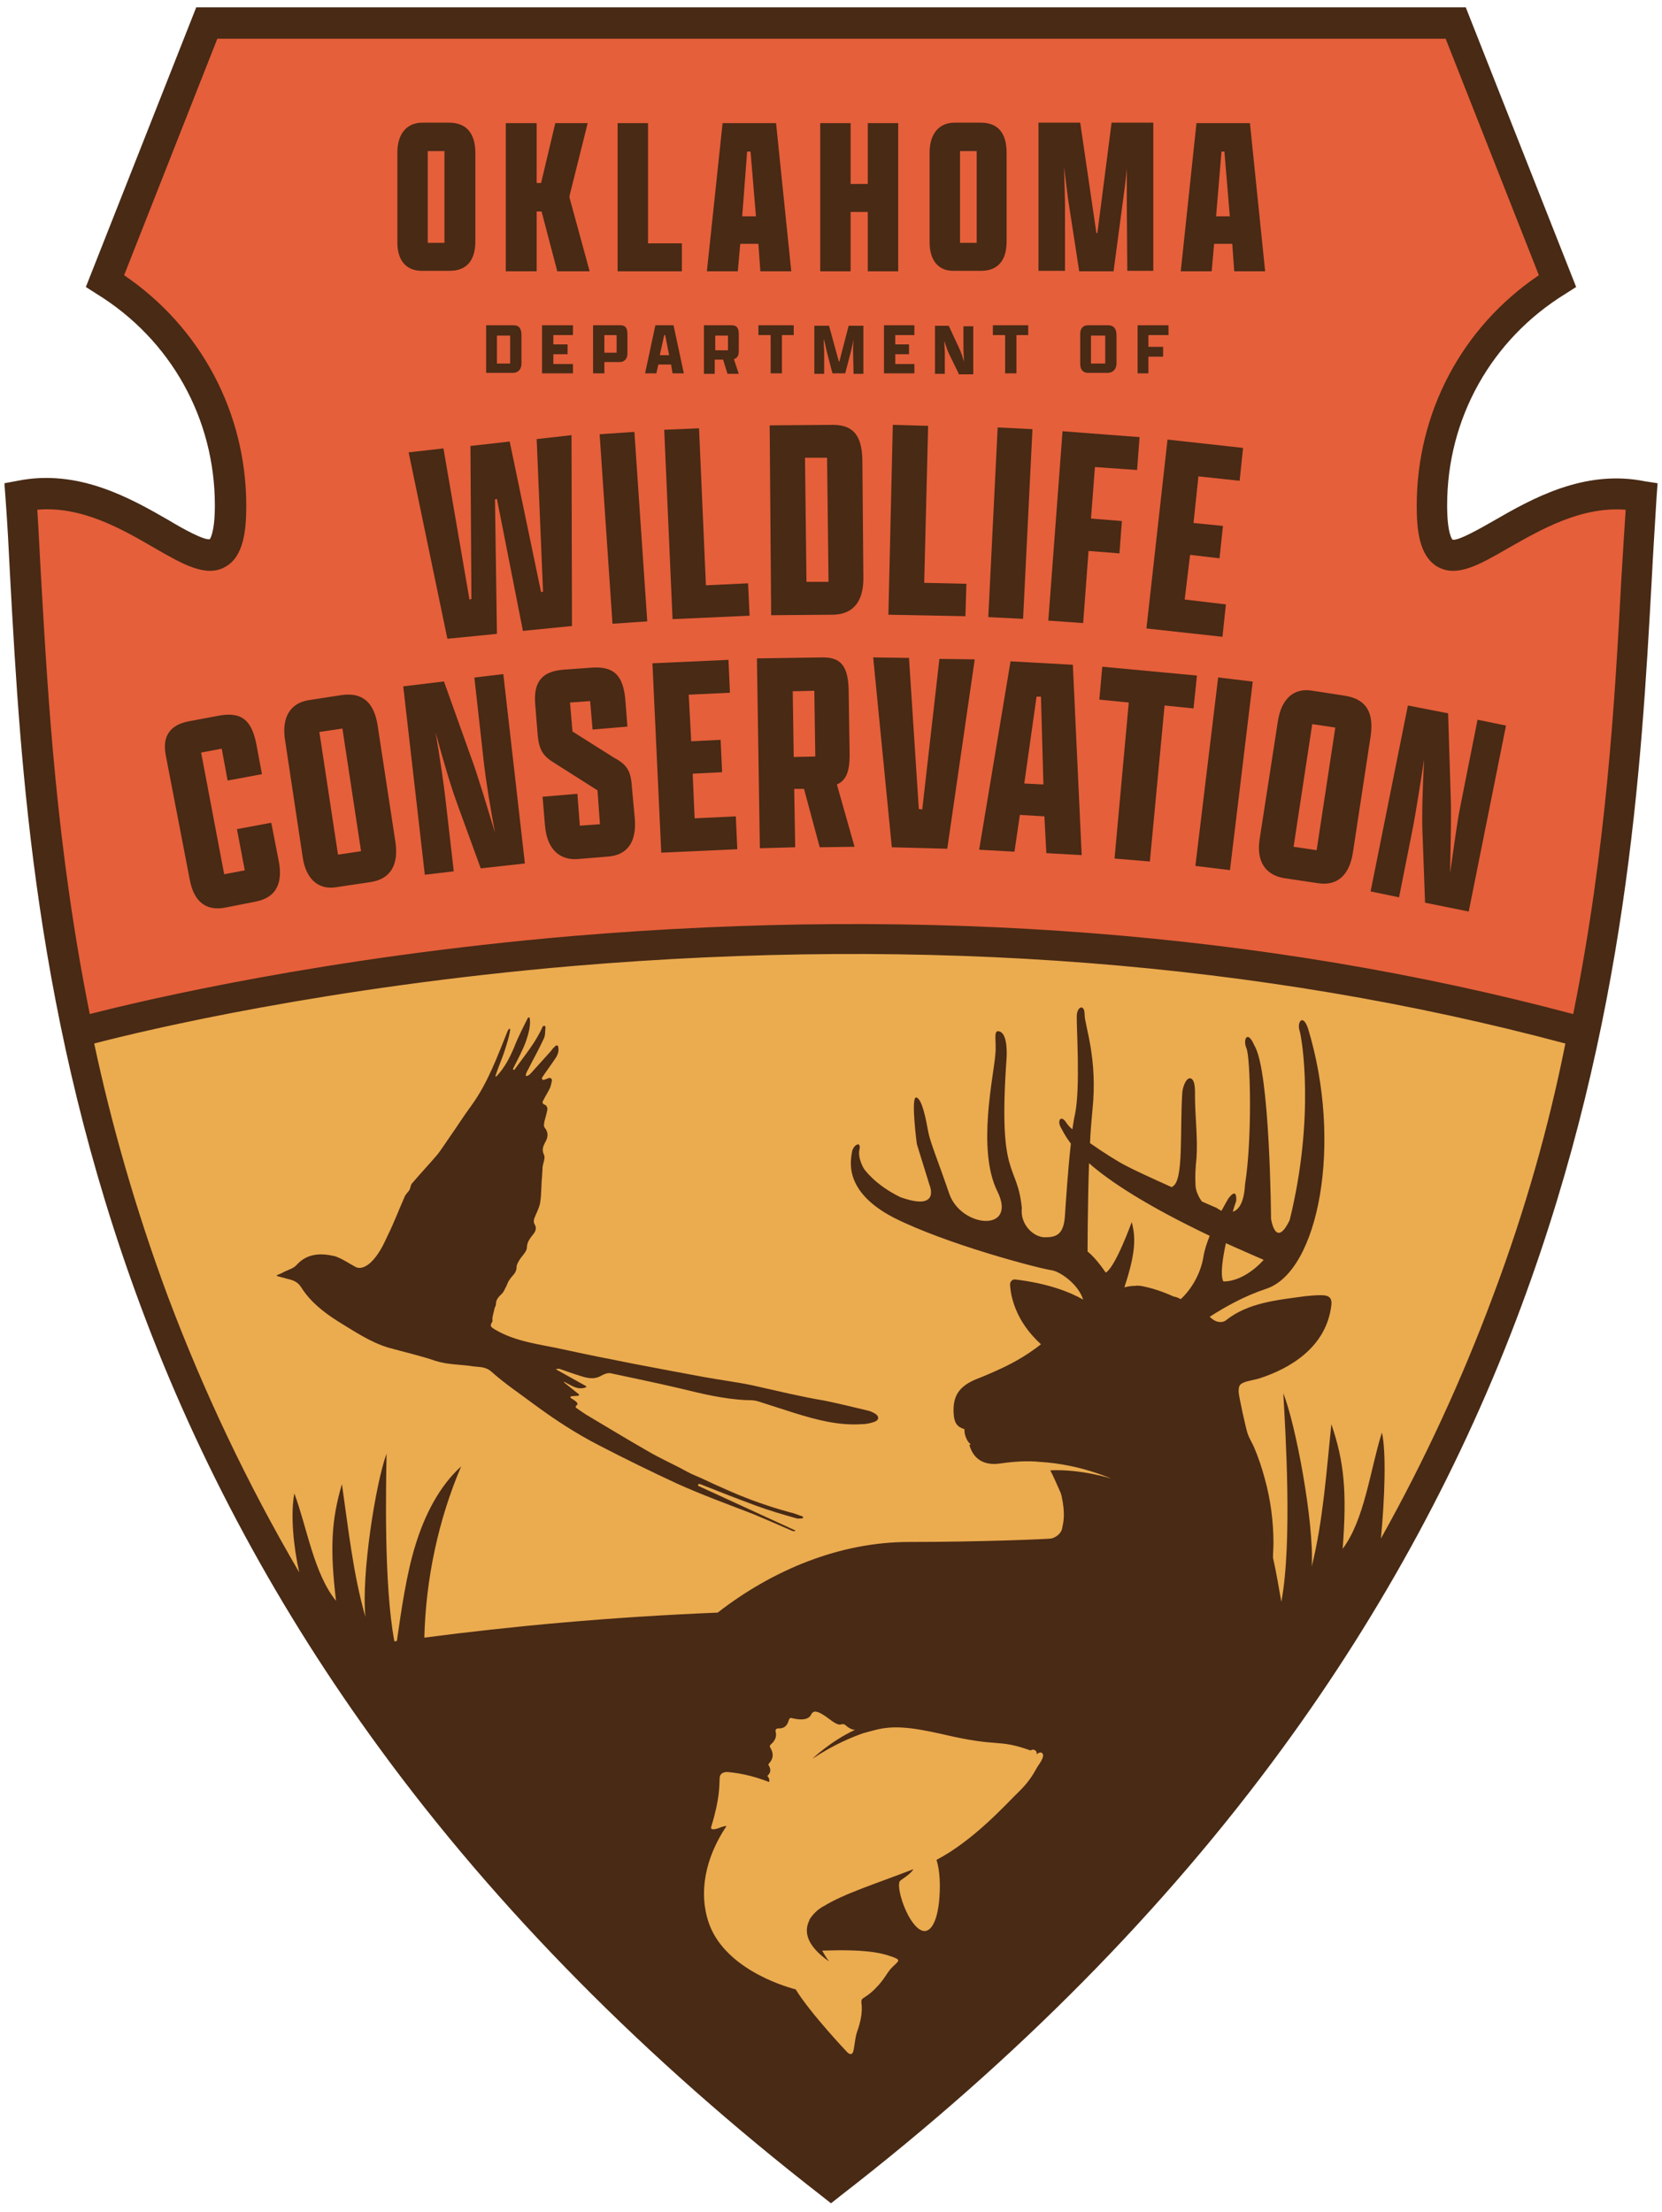 <svg xmlns="http://www.w3.org/2000/svg" xmlns:xlink="http://www.w3.org/1999/xlink" id="Layer_1" x="0px" y="0px" viewBox="0 0 338.8 450.9" style="enable-background:new 0 0 338.8 450.9;" xml:space="preserve"><style type="text/css">	.st0{fill:#EBAB4F;}	.st1{fill:#E55F3A;}	.st2{fill:#482A15;}</style><path class="st0" d="M15.8,210.6c14.8,70.5,52.1,156,153.6,234.7C271,366.6,308.3,281,323.1,210.6  C171.8,169.2,26.7,207.6,15.8,210.6"></path><path class="st1" d="M323.1,210.6c9.3-44.2,9.7-82.5,11.6-109.4c-24.4-5-42.8,27.8-42.8,1.9c0-19.4,10.3-36.3,25.6-45.7L296.8,4.7  H42.1L21.4,57.3C36.7,66.7,47,83.7,47,103c0,25.9-18.4-6.9-42.8-1.9c1.9,26.9,2.3,65.2,11.6,109.4  C26.7,207.6,171.8,169.2,323.1,210.6"></path><path class="st2" d="M81,49.4V31.1c0-3.8,1.9-6.1,5.1-6.1h5.4c3.7,0,5.4,2.3,5.4,6.2v18c0,3.9-1.8,6-5.2,6h-5.5  C83,55.3,81,53.3,81,49.4 M90.6,30.8h-3.4v18.7h3.4V30.8z"></path><polygon class="st2" points="103.1,55.3 103.1,25.1 109.4,25.1 109.4,37.3 110.3,37.3 113.2,25.1 119.8,25.1 116.1,39.9 116.1,40.3   120.2,55.3 113.6,55.3 110.4,43.1 109.4,43.1 109.4,55.3 "></polygon><polygon class="st2" points="125.9,25.1 132.1,25.1 132.1,49.6 139,49.6 139,55.3 125.9,55.3 "></polygon><path class="st2" d="M154.6,49.7h-3.7l-0.5,5.6h-6.3l3.2-30.2h10.9l3.1,30.2H155L154.6,49.7z M151.3,44.1h2.8l-1.1-13.2h-0.7  L151.3,44.1z"></path><polygon class="st2" points="167.2,25.1 173.4,25.1 173.4,37.5 176.9,37.5 176.9,25.1 183.1,25.1 183.1,55.3 176.9,55.3 176.9,43.2   173.4,43.2 173.4,55.3 167.2,55.3 "></polygon><path class="st2" d="M189.5,49.4V31.1c0-3.8,1.9-6.1,5.1-6.1h5.3c3.7,0,5.3,2.3,5.3,6.2v18c0,3.9-1.8,6-5.2,6h-5.5  C191.5,55.3,189.5,53.3,189.5,49.4 M199.1,30.8h-3.4v18.7h3.4V30.8z"></path><path class="st2" d="M229.7,41.7c0-1.3,0-4.2,0-7.4c-0.2,2.4-0.5,4.6-0.7,6L227,55.3H220l-2.3-14.9c-0.2-1.5-0.5-3.9-0.8-6.4  c0.1,3.3,0.2,6.4,0.2,7.6v13.6h-5.4V25h8.5l3.3,22.5h0.2l2.9-22.5h8.5v30.2h-5.3L229.7,41.7L229.7,41.7z"></path><path class="st2" d="M251.2,49.7h-3.7l-0.5,5.6h-6.3l3.2-30.2h10.9l3.1,30.2h-6.3L251.2,49.7z M247.9,44.1h2.8l-1.1-13.2H249  L247.9,44.1z"></path><path class="st2" d="M99.1,66.3h5.6c1.2,0,1.6,0.8,1.6,2v5.8c0,1-0.5,1.9-1.8,1.9h-5.4V66.3z M104,68.4h-2.7v5.7h2.7L104,68.4  L104,68.4z"></path><polygon class="st2" points="110.5,66.3 116.8,66.3 116.8,68.3 112.8,68.3 112.8,70.2 115.7,70.2 115.7,72.2 112.8,72.2 112.8,74.2   116.8,74.2 116.8,76.1 110.5,76.1 "></polygon><path class="st2" d="M120.9,66.3h5.6c1.1,0,1.4,0.7,1.4,1.8v4c0,0.9-0.5,1.7-1.6,1.7h-3.1v2.3h-2.3V66.3z M125.7,68.3h-2.5v3.6h2.5  V68.3z"></path><path class="st2" d="M136.8,74.3h-2.6l-0.4,1.8h-2.3l2.1-9.8h3.7l2.1,9.8h-2.3L136.8,74.3z M134.5,72.4h1.9l-0.8-4.1h-0.2  L134.5,72.4z"></path><path class="st2" d="M143.5,76.1v-9.8h5.7c1,0,1.4,0.6,1.4,1.8v3.4c0,1-0.3,1.5-1,1.7l1,3h-2.3l-0.9-2.9h-1.7v2.9H143.5z   M148.4,68.4h-2.6v3h2.6V68.4z"></path><polygon class="st2" points="157.1,68.3 154.6,68.3 154.6,66.3 161.8,66.3 161.8,68.3 159.4,68.3 159.4,76.1 157.1,76.1 "></polygon><path class="st2" d="M173.9,71.6c0-0.5,0-1.4,0.1-2.4c-0.2,1-0.4,1.8-0.5,2.3l-1.2,4.6h-2.6l-1.2-4.6c-0.1-0.5-0.3-1.5-0.6-2.4  c0,1,0.1,2,0.1,2.5v4.6h-2v-9.8h3l2,7.3h0.1l1.9-7.3h3v9.8h-2L173.9,71.6L173.9,71.6z"></path><polygon class="st2" points="180.2,66.3 186.4,66.3 186.4,68.3 182.5,68.3 182.5,70.2 185.3,70.2 185.3,72.2 182.5,72.2 182.5,74.2   186.4,74.2 186.4,76.1 180.2,76.1 "></polygon><path class="st2" d="M195.4,76.1l-1.9-3.9c-0.4-0.8-0.7-1.8-1-2.7c0,1,0.1,1.8,0.1,2.4v4.3h-2v-9.8h2.8l2,4.3c0.5,1,0.8,2,1.1,3  c0-1-0.1-1.9-0.1-2.5v-4.7h2v9.8H195.4z"></path><polygon class="st2" points="204.9,68.3 202.4,68.3 202.4,66.3 209.6,66.3 209.6,68.3 207.2,68.3 207.2,76.1 204.9,76.1 "></polygon><path class="st2" d="M220.2,74.2v-6.1c0-1.2,0.6-1.8,1.6-1.8h4.1c1.2,0,1.7,0.8,1.7,2v5.8c0,1.1-0.7,1.9-1.8,1.9H222  C221,76.1,220.2,75.5,220.2,74.2 M225.3,68.4h-2.9v5.7h2.9V68.4z"></path><polygon class="st2" points="231.9,66.3 238.2,66.3 238.2,68.3 234.1,68.3 234.1,70.7 237.1,70.7 237.1,72.7 234.1,72.7 234.1,76.1   231.9,76.1 "></polygon><path class="st2" d="M55.3,167.7l1.5,7.7c0.8,4,0,7.5-4.8,8.4l-6.1,1.2c-3.6,0.7-6.3-0.9-7.2-5.6L33.8,154c-0.8-4.1,1-6.3,4.8-7  l5.9-1.1c5.1-1,6.9,1.3,7.8,6l1.1,5.9l-7,1.3l-1.2-6.5l-4.2,0.8l4.7,24.8l4.2-0.8l-1.6-8.4L55.3,167.7z"></path><path class="st2" d="M61.7,174.7l-3.6-23.9c-0.7-4.5,1-7.5,4.9-8.1l6.5-1c4.5-0.7,6.8,1.6,7.5,6.3l3.6,23.6c0.7,4.7-1,7.6-5.1,8.2  l-6.7,1C65.2,181.5,62.4,179.5,61.7,174.7 M73.6,173.5l-3.8-25l-4.7,0.7l3.8,25L73.6,173.5z"></path><path class="st2" d="M98,177l-4.7-12.9c-1.2-3.2-3-9.2-4.5-14.8c0.9,5.3,1.7,10.8,2,13.5l1.7,14.8l-5.9,0.7l-4.4-38.4l8.3-1  l5.4,15.1c1.5,4,3.4,10.5,5,15.7c-0.9-4.8-1.8-10.3-2.2-13.7l-2-17.9l5.9-0.7L107,176L98,177z"></path><path class="st2" d="M129.4,166.8c0.4,4.7-1.4,7.5-5.5,7.8l-6.1,0.5c-3.7,0.3-6.3-2-6.7-6.8l-0.5-5.9l7.1-0.6l0.5,6.5l4.1-0.3  l-0.5-6.9l-8.5-5.4c-2.5-1.5-3.4-2.6-3.7-6l-0.5-6.2c-0.4-4.8,1.7-6.7,5.8-7l5.5-0.4c4.8-0.4,6.7,1.6,7.1,6.8l0.4,5.2l-7.1,0.6  l-0.5-5.8l-4.1,0.3l0.5,5.9l8.4,5.3c2.6,1.4,3.5,2.6,3.7,5.9L129.4,166.8z"></path><polygon class="st2" points="133,135.2 148.5,134.5 148.8,141.2 140.4,141.6 140.9,151.1 146.9,150.8 147.2,157.4 141.2,157.7   141.6,166.8 150,166.4 150.3,173.1 134.8,173.8 "></polygon><path class="st2" d="M154.9,172.9l-0.6-38.7l13.5-0.2c3.7,0,5.1,1.9,5.2,6.7l0.2,13.2c0,3.3-0.7,5.2-2.6,6l3.6,12.7l-7.1,0.1  l-3.2-11.9l-2,0l0.2,11.9L154.9,172.9z M166.2,154.2l-0.2-13.4l-4.4,0.1l0.2,13.4L166.2,154.2z"></path><polygon class="st2" points="187.3,164.9 188,165 191.5,134.3 198.7,134.4 193.1,173 181.8,172.7 178,134 185.3,134.1 "></polygon><path class="st2" d="M212.9,166.4l-5-0.3l-1.1,7.5l-7.2-0.4l6.4-38.4l12.7,0.7l1.8,38.8l-7.2-0.4L212.9,166.4z M208.8,159.7l3.9,0.2  l-0.5-17.9l-0.9,0L208.8,159.7z"></path><polygon class="st2" points="230.1,143.2 224.1,142.6 224.7,135.9 244,137.7 243.3,144.4 237.4,143.8 234.4,175.6 227.2,175 "></polygon><rect x="230.2" y="154.3" transform="matrix(0.12 -0.993 0.993 0.12 62.835 386.58)" class="st2" width="38.7" height="7.1"></rect><path class="st2" d="M256.8,170.9l3.7-23.9c0.7-4.5,3.2-6.9,7.1-6.2l6.5,1c4.5,0.7,6,3.5,5.3,8.3l-3.6,23.6c-0.7,4.7-3.2,7-7.3,6.3  l-6.7-1C258.1,178.4,256,175.7,256.8,170.9 M268.4,173.3l3.8-25l-4.7-0.7l-3.8,25L268.4,173.3z"></path><path class="st2" d="M290.5,184l-0.5-13.7c-0.2-3.4,0-9.7,0.3-15.5c-0.8,5.3-1.7,10.8-2.2,13.5l-2.9,14.6l-5.8-1.2l7.6-37.9l8.2,1.6  l0.5,16.1c0.2,4.2,0,11-0.1,16.5c0.7-4.8,1.4-10.3,2.1-13.7l3.5-17.6l5.8,1.2l-7.6,37.9L290.5,184z"></path><polygon class="st2" points="83.3,92.2 90.4,91.4 95.7,122.2 96.1,122.1 95.9,90.9 103.9,90 110.3,120.7 110.7,120.6 109.4,89.5   116.5,88.7 116.6,127.6 106.6,128.6 101.3,101.7 100.9,101.8 101.3,129.2 91.2,130.2 "></polygon><rect x="123.5" y="88.2" transform="matrix(0.998 -6.770039e-02 6.770039e-02 0.998 -6.988 8.851)" class="st2" width="7.1" height="38.7"></rect><polygon class="st2" points="135.4,87.6 142.5,87.3 143.9,119.3 152.5,118.9 152.8,125.5 137.1,126.2 "></polygon><path class="st2" d="M156.9,86.7l12.9-0.1c4.7,0,6,2.9,6,7.7l0.2,23.6c0,3.7-1.3,7.3-6.2,7.4l-12.6,0.1L156.9,86.7z M168.9,118.6  l-0.3-25.3l-4.5,0l0.3,25.3L168.9,118.6z"></path><polygon class="st2" points="182,86.6 189.2,86.8 188.4,118.8 197,119 196.8,125.6 181.1,125.3 "></polygon><rect x="186.7" y="103.1" transform="matrix(4.939897e-02 -0.999 0.999 4.939897e-02 89.244 307.207)" class="st2" width="38.7" height="7.1"></rect><polygon class="st2" points="216.6,87.9 232.3,89.1 231.8,95.8 223.2,95.2 222.4,105.7 228.7,106.2 228.2,112.8 221.9,112.3   220.8,127 213.7,126.5 "></polygon><polygon class="st2" points="238,89.6 253.4,91.3 252.7,98 244.3,97.1 243.3,106.6 249.3,107.2 248.6,113.8 242.6,113.1   241.5,122.2 249.9,123.2 249.2,129.8 233.7,128.1 "></polygon><path class="st2" d="M153.5,282.4c-3.3-0.7-6.6-1.1-9.9-1.7c-9.7-1.8-19.4-3.6-29-5.7c-4.6-1-9.5-1.5-13.7-4  c-0.6-0.4-1.2-0.6-0.6-1.5c0.2-0.2,0-0.7,0.1-1c0.1-0.6,0.3-1.2,0.4-1.8c0.1-0.3,0.3-0.6,0.3-0.9c0-0.9,0.5-1.4,1.1-2  c0.5-0.4,0.7-1.1,1-1.6c0.2-0.5,0.4-1,0.7-1.4c0.5-0.8,1.4-1.3,1.4-2.5c0-0.5,0.3-1,0.6-1.5c0.5-0.8,1.4-1.6,1.5-2.4  c0-1.2,0.6-1.9,1.2-2.7c0.6-0.7,0.9-1.4,0.3-2.3c-0.1-0.2-0.1-0.7,0-1c0.4-1.1,1-2.1,1.2-3.2c0.3-1.8,0.2-3.6,0.4-5.4  c0-0.6,0.1-1.3,0.1-1.9c0.1-0.8,0.6-1.9,0.3-2.5c-0.5-1-0.2-1.7,0.2-2.5c0.6-1,0.8-2-0.1-3.1c-0.2-0.2-0.1-0.8,0-1.3  c0.2-0.8,0.5-1.7,0.6-2.5c0-0.2-0.2-0.7-0.5-0.8c-0.6-0.2-0.6-0.6-0.3-1c0.4-0.8,0.9-1.6,1.3-2.4c0.2-0.5,0.3-1,0.4-1.5  c0-0.5-0.3-0.7-0.8-0.5c-0.2,0.1-0.5,0.2-0.8,0.3c-0.2,0.1-0.5-0.1-0.4-0.4c0,0,0-0.1,0.1-0.2c0.8-1.2,1.7-2.4,2.5-3.6  c0.5-0.7,0.9-1.5,0.7-2.5c0-0.3-0.4-0.4-0.6-0.2c-0.1,0.2-0.3,0.3-0.4,0.4c-0.3,0.4-0.7,0.9-1,1.2c-1.3,1.4-2.4,2.7-3.7,4.1  c-0.2,0.2-0.4,0.3-0.6,0.4c-0.2,0.1-0.4-0.1-0.3-0.3c0.1-0.3,0.2-0.6,0.4-0.9c1.1-2.2,2.3-4.3,3.3-6.5c0.3-0.7,0.2-1.5,0.3-2.2  c0-0.1-0.1-0.3-0.2-0.3l0,0c-0.1,0-0.3,0-0.4,0.2c-1.4,3.2-3.7,5.9-5.7,8.7c-0.1,0.2-0.4,0-0.3-0.2c0.9-1.8,1.9-3.6,2.6-5.5  c0.5-1.5,1-3.1,0.8-4.7c0-0.2-0.3-0.3-0.4-0.1c-1,2-2,3.9-2.8,6c-0.9,2.1-1.9,4.1-3.6,5.9c-0.1,0.1-0.2,0-0.2-0.1  c0.5-1.6,1.3-3.4,1.8-4.9c0.5-1.6,1-3,1.2-4.5c0-0.1,0-0.1-0.1-0.2l0,0c-0.1,0-0.1,0-0.2,0.1c-0.1,0.1-0.1,0.2-0.2,0.3  c-2.1,5.2-4,10.5-7.3,15.1c-1.7,2.3-3.2,4.7-4.9,7.1c-0.7,1-1.4,2.1-2.1,3c-1.7,2-3.5,3.9-5.2,5.9c-0.3,0.3-0.3,0.9-0.5,1.3  c-0.3,0.5-0.8,0.9-1,1.4c-1.2,2.7-2.2,5.4-3.5,8c-0.9,2-1.9,4-3.5,5.5c-0.9,0.8-2.1,1.4-3.1,0.8c-0.8-0.4-3.2-2-4.4-2.2  c-2.7-0.6-5.4-0.5-7.5,1.8c-0.6,0.7-1.6,1-2.5,1.4c-0.5,0.3-1,0.5-1.5,0.7c-0.1,0-0.1,0.2,0,0.2c0.6,0.2,1.2,0.3,1.8,0.5  c1.2,0.3,2.3,0.5,3.1,1.8c1.9,3,4.6,5.1,7.6,7c3.3,2,6.5,4.2,10.2,5.3c3.2,0.9,6.4,1.6,9.6,2.7c2.5,0.8,5.1,0.7,7.6,1.1  c1.4,0.2,2.6,0,3.9,1.2c2.7,2.4,5.7,4.4,8.5,6.5c4.2,3.1,8.6,6,13.3,8.4c5.2,2.7,10.5,5.3,15.9,7.8c5.1,2.3,10.3,4.2,15.5,6.2  c2.6,1.1,5.2,2.2,7.9,3.4c0.2,0.1,0.4,0.1,0.6,0.1c0.1,0,0.1,0,0.1-0.1c0,0,0-0.1-0.1-0.1l-19.6-9c-0.2-0.1-0.1-0.5,0.2-0.4  c0,0,0,0,0.1,0c3.8,1.5,7.6,3,11.4,4.4c2.7,1,5.5,1.8,8.3,2.6c0.3,0.1,0.8,0,1.1,0c0.1,0,0.2-0.1,0.2-0.2l0,0c0-0.1,0-0.2-0.1-0.2  c-0.9-0.3-1.8-0.7-2.8-0.9c-4-1.1-8-2.5-11.9-4.2c-1.8-0.8-3.2-1.4-5.3-2.4c-1.5-0.7-2.4-1-3.5-1.6c-2.7-1.5-5.5-2.7-8.2-4.3  c-4.2-2.4-8.3-4.9-12.5-7.4c-0.6-0.4-1.2-0.8-1.9-1.3c-0.2-0.1-0.2-0.4,0-0.5c0.4-0.3,0.2-0.6-0.2-0.9c-0.3-0.2-0.5-0.4-0.9-0.6  c-0.2-0.1-0.1-0.4,0.1-0.4l1.4-0.1c0.1,0,0.2-0.2,0.1-0.3c-1-0.8-2-1.6-3-2.4c-0.1,0,0-0.2,0.1-0.1c1.4,0.7,2.6,1.7,4.3,1.1  c0.1,0,0.2-0.2,0-0.3l-6.1-3.4l0,0c0.3-0.1,0.5-0.1,0.7-0.1c1.7,0.6,3.4,1.2,5.1,1.7c1.2,0.3,2.3,0.4,3.5-0.3  c0.5-0.3,1.3-0.6,1.8-0.5c4.7,1,9.5,2,14.2,3.1c4.5,1.1,9,2.2,13.7,2.4c0.7,0,1.4,0,2.1,0.2c2.5,0.8,5,1.6,7.5,2.4  c4.5,1.4,9,2.6,13.7,2.3c0.9,0,1.9-0.2,2.7-0.5c1-0.4,0.9-1.2,0-1.7c-0.5-0.3-1-0.5-1.5-0.6c-2.9-0.7-5.8-1.4-8.7-2  C163.3,284.7,158.4,283.5,153.5,282.4"></path><path class="st2" d="M335.3,98.1c-12.4-2.5-23.1,3.6-30.9,8.1c-2.8,1.6-7.2,4.1-8.3,3.8c0,0-1.1-1-1.1-7c0-17.7,9-33.8,24.1-43.1  l2.2-1.4l-22.5-57H40l-22.5,57l2.2,1.4c15.1,9.3,24.1,25.4,24.1,43.1c0,5.9-1.1,6.9-1,6.9c-1.1,0.3-5.5-2.1-8.3-3.8  c-7.8-4.5-18.5-10.6-30.9-8.1l-2.7,0.5l0.2,2.7c0.4,5.3,0.7,11,1,17.1c2.1,38,5,90,26.6,148c11.8,31.8,28.2,62.1,48.7,90.1  c23.9,32.7,54.2,63.3,90.1,91.2l1.9,1.5l1.9-1.5c35.9-27.8,66.2-58.5,90.1-91.2c20.5-28,36.9-58.3,48.7-90.1  c21.6-58.1,24.5-110.1,26.6-148c0.3-6.1,0.7-11.8,1-17.1l0.2-2.7L335.3,98.1z M230.7,249.1c0,0-3.3,9.2-5.3,10.3  c0,0-1.9-2.9-3.7-4.3c0,0,0-8.9,0.3-18c4.1,3.6,11.4,8.5,24.6,14.8c-0.6,1.5-1.1,3-1.3,4.4c-0.5,2.9-2.1,6.2-4.6,8.5  c-0.4-0.2-0.8-0.4-1.3-0.5c0,0-0.1,0-0.1,0c-2.2-1-4.5-1.8-6.8-2.2c-0.3,0-0.7-0.1-1.1,0c-0.7,0-1.4,0.1-2.2,0.3  C231.6,255.2,231.5,252.1,230.7,249.1 M304.3,264.3c-6.3,16.9-13.9,33.4-22.8,49.3c0.8-8.3,1.1-17.8,0.2-21.6  c-2.4,7.6-3.5,17.7-8,23.7c0.9-11.7,0.3-17.8-2.3-25.4c-1,9.6-1.7,19.8-4,29c0.5-9-3.3-29.1-5.8-35.3c0.4,7.1,1.9,30.4-0.4,42.5  c-0.5-2.8-1-5.9-1.7-9c0-1,0.1-2,0.1-2.9c0-4.5-0.6-9-1.8-13.3c-0.6-2.2-1.3-4.3-2.2-6.4c-0.4-0.9-1-1.8-1.3-2.8  c-0.3-0.8-1.8-7.6-1.8-8.4c0-1.3,0.2-1.6,1.3-2c0.8-0.3,2.3-0.5,3.1-0.8c6.1-2,13.5-6.3,14.5-14.9c0.2-1.8-0.9-2-2.2-2  c-1,0-2.1,0.1-3.1,0.2c-5.8,0.8-11.7,1.3-16.3,5c-0.3,0.2-1.6,0.8-3.2-0.8c3.1-2,7-4.2,11.5-5.7c10.7-3.5,15.7-29.7,8.5-53.2  c-1.1-3-2.2-1-1.7,0.5s3.2,17.6-2,38.7c-2.9,6-3.8-0.3-3.8-0.3s-0.2-30.2-3.4-35.3c-1.4-3.3-2.4-1.2-1.6,0.6  c0.8,1.8,1.2,18.4-0.3,27.7c-0.2,3.8-1.3,5.2-2.5,5.6c0.2-0.7,0.4-1.4,0.7-2.2c0.2-3.1-1.6-0.5-1.6-0.5s-0.6,1-1.4,2.5  c-0.6-0.3-1-0.6-1-0.6s-1.2-0.5-3-1.3c-0.8-1.1-1.3-2.4-1.3-3.4c-0.1-1.8,0-3.6,0.2-5.4c0.3-4.1-0.3-8.5-0.3-12.7  c0-1,0.1-3.3-0.9-3.6c-1-0.2-1.7,2.1-1.7,3.1c-0.5,7.8,0.3,17.6-1.9,18.9c-0.1,0.1-0.2,0.1-0.2,0.2c-3.8-1.7-7.7-3.5-9.2-4.3  c-1.8-0.9-4.8-2.8-7.5-4.7c0.1-2.4,0.3-4.7,0.5-6.8c1.1-10.5-1.6-17.2-1.6-19.4c0-2.2-1.5-1.7-1.6,0.2s0.8,15-0.4,20.3  c-0.2,0.8-0.3,1.8-0.5,2.9c-0.6-0.5-1-1-1.2-1.3c-1.1-1.8-2-0.5-1.1,1c0.3,0.5,0.7,1.5,2,3.2c-0.6,5.3-1,11.6-1.2,14.5  c-0.2,4.1-1.8,4.6-4.1,4.6s-5.1-2.6-4.7-6c-1-9.6-4.9-5.4-3.1-30.7c0,0,0.3-4.5-1.3-5.2c-1.6-0.7-0.7,1.9-1,4.6  c-0.3,4.3-3.8,19.4,0.4,27.9c4.2,8.5-7.4,7.5-9.8,0.5c-2.4-7-3.9-10.5-4.3-12.7s-1.2-6.6-2.4-6.9c-1.2-0.3,0.1,9.5,0.1,9.5l2.6,8.4  c0,0,2.3,5.4-6,2.4c-5.3-2.6-7.4-5.8-7.4-5.8s-1.3-2.1-0.9-3.9c0.4-1.8-1.2-1-1.5,0.4c-0.2,1.5-2.1,8,8.5,13.5  c10.7,5.4,29.4,10.3,32.1,10.7c1.7,0.2,5.5,2.8,6.5,6c-2.8-1.6-7.2-3.3-13.8-4.1c-0.6-0.1-1.1,0.4-1.1,1c0.1,2.2,1,7.4,6.3,12.2  c-2.4,1.9-4.9,3.4-7.6,4.7c-1.7,0.8-3.5,1.6-5.3,2.3c-3.8,1.5-5.1,3.5-4.9,7.1c0.1,2,0.8,2.8,2.2,3.2c0,0.7,0.1,1.3,0.4,1.9  c0.2,0.5,0.5,0.9,0.9,1.2c-0.1,0-0.2,0.1-0.3,0.1c0.8,2.9,3,4.3,6.3,3.8c2.8-0.4,5.6-0.6,8.3-0.3c0,0,0.1,0,0.1,0  c3.1,0.2,8.2,0.9,14.3,3.4c0,0-6.2-2-12.5-1.7c0.5,0.9,1.5,3.2,1.9,4.1c0.2,0.4,0.3,0.7,0.4,1.1c0.8,3.7,0.4,5.3,0.1,6.7  c-0.2,1-1.3,1.8-2.2,2c-0.6,0.1-14.1,0.7-29,0.7c-14.1,0-27.8,5.7-39,14.4c-22.1,0.9-42.2,2.8-59.8,5.1c0.3-12.1,2.9-24.1,7.5-34.9  c-4.4,4-7.4,9.8-9.3,16c-1.8,5.7-2.9,13.3-3.8,19.6c-0.2,0-0.4,0-0.5,0.1c-2.2-11.7-1.7-31.9-1.6-38.3c-2.2,5.9-5.2,24.8-4.3,33.3  c-2.5-8.6-3.5-18.1-4.8-27.1c-2.1,7.2-2.5,12.9-1.2,23.8c-4.5-5.5-5.9-14.9-8.5-21.9c-0.8,4.3-0.2,10.7,1,16.1  c-10.6-18.1-19.5-36.9-26.8-56.3c-6.6-17.8-11.5-35.1-15-51.5c10.7-2.8,47.4-11.5,97.6-15.8c72.2-6.1,140.2-0.8,202.3,15.8  C315.8,229.3,311,246.5,304.3,264.3 M249.9,253.4c2.4,1.1,5,2.2,7.7,3.4c0,0-3.7,4.4-8.2,4.4C249.4,261.2,248.4,260.3,249.9,253.4   M330.5,118.2c-1.3,24.4-3,54.7-9.8,88.5c-62.7-16.7-131.4-22-204.1-15.9c-50.2,4.3-87,13-98.3,15.9c-6.8-33.9-8.5-64.1-9.9-88.5  c-0.3-5-0.5-9.8-0.8-14.3c9-0.8,17.2,3.9,23.9,7.8c5.9,3.4,10.6,6.1,14.5,3.8c3.7-2.1,4.2-7.5,4.2-12.4c0-19-9.3-36.4-24.9-47  l19-48.2h250.4l19,48.2c-15.7,10.6-24.9,28-24.9,47c0,4.9,0.5,10.2,4.2,12.4c4,2.3,8.6-0.4,14.5-3.8c6.7-3.8,14.8-8.5,23.9-7.8  C331.1,108.4,330.8,113.1,330.5,118.2"></path><path class="st0" d="M212.4,357.3c-0.3-0.3-1,0.2-1,0.2s-0.2,0.2-0.1,0c0.1-0.2,0-0.6-0.4-0.8c-0.5-0.2-0.8,0.1-0.8,0.1  c-7.1-2.5-6-0.5-17.9-3.3c-6.6-1.5-10.1-1.8-13.7-0.9l0,0h0c-0.8,0.2-2.6,0.7-2.6,0.7c-2.2,0.8-5.8,2.2-10.3,5.2  c0,0,3.7-3.6,8.7-5.9c-0.3,0-1-0.1-2-1c-0.2-0.2-0.6-0.2-0.9-0.1c-0.3,0.1-0.9,0-2.2-1c-1.3-1-2.2-1.5-2.8-1.6  c-0.4-0.1-0.8,0.1-1,0.5c-0.3,0.7-1.2,1.5-4,0.8c-0.3-0.1-0.5,0.1-0.6,0.4c-0.2,0.7-0.6,1.8-2.2,1.7c-0.3,0-0.6,0.3-0.5,0.6  c0.2,0.7,0.2,1.7-1,2.7c-0.2,0.2-0.2,0.4-0.1,0.6c0.4,0.6,1,1.9-0.2,3.2c-0.2,0.2-0.2,0.4,0,0.6c0.2,0.4,0.5,1.2-0.3,1.9  c0,0-0.1,0.1,0,0.2c0.2,0.2,0.4,0.6,0.3,1.1c0,0,0,0-0.1,0c-2.1-0.8-4.9-1.7-8.3-2c0,0-1.7-0.2-1.7,1.3c-0.1,1.5,0.1,3.9-1.7,9.8  c0,0-0.6,1.2,2.1,0.1c0.3-0.1,0.7-0.2,1-0.2c-4.5,6.7-5.6,13.7-3.7,19.5c3,9.2,14.7,13,17.8,13.8c3,4.9,10.5,12.8,10.5,12.8  s1,1.1,1.3-0.4c0.3-1.5,0.3-2.6,0.8-4c0.5-1.4,1.1-3.6,0.8-5.7c-0.1-0.9,0.5-0.9,0.8-1.2c0,0,2.1-1.2,4.1-4.2  c1.1-1.7,1.4-1.8,2.1-2.5c0.7-0.7,0.9-0.9-0.9-1.5c-2.2-0.8-5.5-1.5-14.1-1.2c0.7,1.3,1.4,2.2,1.4,2.2c-5-3.5-5-6.4-4-8.4  c0,0,0,0,0-0.1c0.3-0.5,0.7-1,1.2-1.5c0.9-0.9,1.8-1.3,1.8-1.3c4-2.5,11-4.7,18.2-7.5c-0.7,1.2-2.6,2.1-2.8,2.5  c-0.7,1.3,1.4,8.1,4.1,9.8c1.9,1.2,3.6-1.1,4-6.5c0.3-3.9-0.2-6.5-0.6-7.7c7.7-4,14.6-11.8,16.5-13.6c2.2-2.1,3.1-3.6,4.1-5.4  C213,358,212.7,357.6,212.4,357.3"></path></svg>